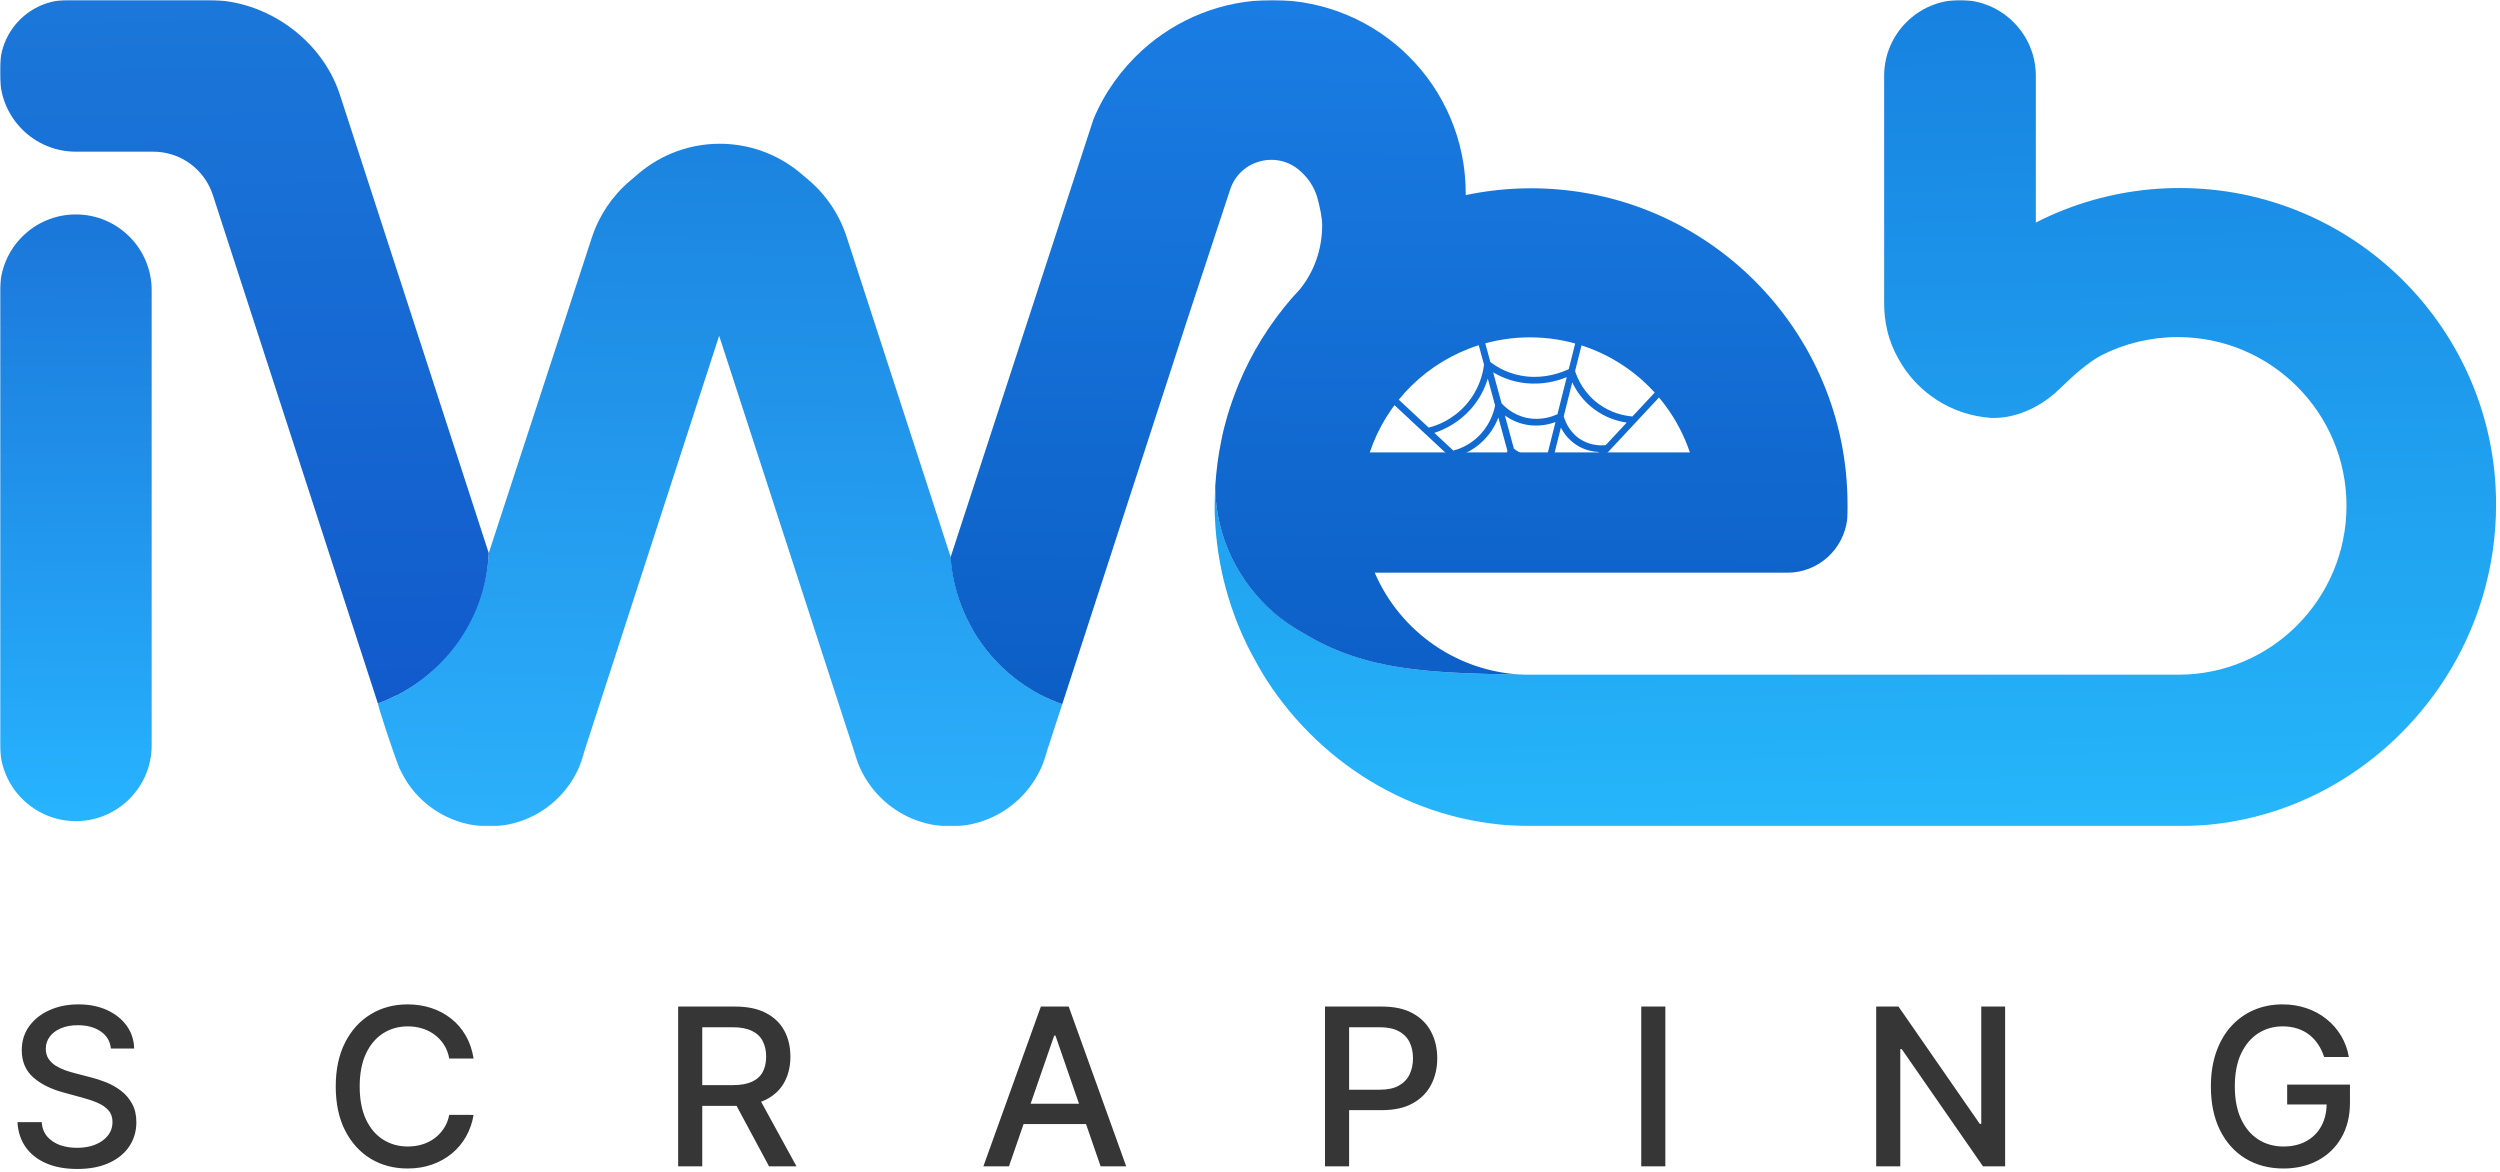 <svg width="956" height="448" viewBox="0 0 956 448" fill="none" xmlns="http://www.w3.org/2000/svg">
<g clip-path="url(#clip0_916_78)">
<path d="M585.18 203.307C585.229 203.336 585.277 203.359 585.329 203.381C585.383 203.403 585.434 203.421 585.49 203.436C585.517 203.443 585.537 203.462 585.565 203.468C585.589 203.473 585.611 203.464 585.635 203.467C585.688 203.474 585.739 203.475 585.794 203.475C585.856 203.475 585.917 203.47 585.979 203.462C586.034 203.453 586.088 203.445 586.141 203.43C586.165 203.423 586.188 203.428 586.213 203.42C586.24 203.411 586.257 203.391 586.283 203.381C586.34 203.358 586.391 203.331 586.445 203.3C586.496 203.271 586.543 203.242 586.59 203.208C586.638 203.173 586.683 203.136 586.724 203.095C586.743 203.077 586.768 203.069 586.787 203.049L638.439 147.66C638.938 147.124 638.937 146.314 638.435 145.846C637.934 145.379 637.125 145.434 636.626 145.97L624.235 159.257C620.772 158.952 615.903 157.844 611.244 154.402C605.729 150.326 603.299 144.947 602.305 141.897L608.169 118.513C608.344 117.815 607.93 117.144 607.246 117.014C606.792 116.929 606.331 117.103 606.023 117.434C605.866 117.601 605.749 117.809 605.69 118.043L599.893 141.157C596.72 142.644 590.864 144.703 583.847 143.965C577.426 143.292 572.77 140.631 569.909 138.426L565.165 120.961C564.982 120.289 564.28 119.93 563.598 120.158C563.372 120.233 563.177 120.364 563.023 120.529C562.712 120.863 562.57 121.34 562.693 121.789L567.481 139.417C567.095 142.777 565.679 149.035 560.542 154.827C555.543 160.457 549.737 162.654 546.338 163.515L534.22 152.215C533.719 151.747 532.91 151.802 532.41 152.338C531.911 152.874 531.912 153.684 532.413 154.152L584.981 203.171C585.001 203.191 585.028 203.195 585.049 203.212C585.092 203.246 585.132 203.278 585.18 203.307ZM585.673 177.115C587.418 177.314 589.177 177.229 590.931 176.893L585.855 197.135L579.944 175.374C581.493 176.177 583.401 176.857 585.673 177.115ZM578.909 171.562L575.461 158.866C577.851 160.594 581.266 162.318 585.69 162.672C589.253 162.958 592.39 162.282 594.814 161.412L591.623 174.137C589.793 174.612 587.949 174.769 586.126 174.561C582.826 174.186 580.421 172.769 578.909 171.562ZM588.283 197.813L593.206 178.184C594.509 179.639 596.51 181.217 599.403 181.888C600.629 182.173 601.791 182.237 602.86 182.181L588.283 197.813ZM605.757 179.074C604.381 179.527 602.378 179.901 600.134 179.381C596.726 178.589 594.845 176.22 594.031 174.897L596.886 163.513C598.172 166.007 600.372 168.926 604.088 170.885C606.719 172.271 609.33 172.765 611.556 172.858L605.757 179.074ZM622.052 161.6L613.994 170.242C611.749 170.437 608.583 170.27 605.392 168.591C600.426 165.974 598.584 161.351 597.97 159.189L601.226 146.205C602.748 149.401 605.322 153.315 609.642 156.508C613.975 159.712 618.47 161.059 622.052 161.6ZM570.979 142.366C574.043 144.218 578.197 145.975 583.415 146.524C589.759 147.19 595.179 145.824 599.126 144.219L595.57 158.401C593.308 159.414 589.982 160.425 586.062 160.112C579.798 159.61 575.788 155.978 574.204 154.235L570.98 142.367L570.979 142.366ZM548.486 165.52C552.287 164.301 557.708 161.733 562.402 156.467C565.95 152.466 567.883 148.26 568.935 144.771L571.729 155.056C571.144 158.002 569.445 163.291 564.569 167.591C561.454 170.335 558.167 171.661 555.765 172.308L548.486 165.52ZM557.893 174.292C560.358 173.44 563.335 171.982 566.181 169.473C569.757 166.32 571.798 162.716 572.979 159.665L576.447 172.437C576.065 173.786 574.632 177.774 570.616 179.775C568.411 180.875 566.32 180.946 564.849 180.779L557.893 174.292ZM567.559 183.306C568.819 183.141 570.202 182.777 571.631 182.065C574.568 180.601 576.396 178.311 577.505 176.324L583.417 198.094L567.559 183.306Z" fill="url(#paint0_linear_916_78)"/>
<mask id="mask0_916_78" style="mask-type:luminance" maskUnits="userSpaceOnUse" x="0" y="0" width="955" height="316">
<path d="M955 0H0V316H955V0Z" fill="white"/>
</mask>
<g mask="url(#mask0_916_78)">
<path d="M0 111C0 95 13 82 29 82C45 82 58 95 58 111V285C58 301 45 314 29 314C13 314 0 301 0 285V111Z" fill="url(#paint1_linear_916_78)"/>
<path fill-rule="evenodd" clip-rule="evenodd" d="M326.732 287.637L328.094 291.83C327.562 290.469 327.106 289.069 326.732 287.637ZM400.452 286.897C399.977 288.878 399.346 290.8 398.574 292.647L400.452 286.897ZM372.094 240.977C385.231 244.015 395.761 253.865 399.761 266.605C388.182 260.997 378.528 252.023 372.094 240.977Z" fill="url(#paint2_linear_916_78)"/>
<path fill-rule="evenodd" clip-rule="evenodd" d="M221.585 293.02L223.516 287.07C223.036 289.123 222.387 291.112 221.585 293.02ZM177 242.18C170.731 252.428 162.266 260.57 151.5 266.002C155.581 254.21 164.798 245.316 177 242.18Z" fill="url(#paint3_linear_916_78)"/>
<path d="M221.585 293.018L223.516 287.068L274.999 128.399L326.732 287.635L328.094 291.828C330.058 296.854 333.063 301.36 336.842 305.081C343.701 311.833 353.114 315.999 363.499 315.999C373.621 315.999 382.819 312.042 389.63 305.589C393.447 301.972 396.515 297.572 398.574 292.645L400.452 286.895L406.199 269.299C403.996 268.515 401.847 267.614 399.761 266.603C388.182 260.995 378.528 252.021 372.094 240.975C367.273 232.698 364.259 223.258 363.599 213.199L323.738 90.54C320.968 82.016 315.867 74.437 309.011 68.663L306.158 66.26C288.23 51.159 262.017 51.216 244.154 66.395L240.858 69.196C234.086 74.951 229.044 82.472 226.295 90.923L186.9 211.5C186.395 222.659 182.498 233.19 177 242.178C170.731 252.426 162.266 260.568 151.5 266C149.285 267.117 146.851 268.141 144.5 269C145 271.5 150.081 287.04 152.772 293.861C152.772 293.861 154.245 296.897 156.035 299.671C156.869 300.883 157.774 302.045 158.747 303.159C165.621 311.028 175.73 315.999 186.999 315.999C198.086 315.999 208.049 311.188 214.914 303.54C217.686 300.452 219.953 296.901 221.585 293.018Z" fill="url(#paint4_linear_916_78)"/>
<path fill-rule="evenodd" clip-rule="evenodd" d="M487 234.1C473.5 222.4 464.8 205.1 464.7 185.9C464.6 188.2 464.5 190.6 464.5 192.9C464.5 193.6 464.5 194.3 464.5 195C464.5 196.1 464.5 197.1 464.6 198.2C465.4 216.3 470.1 233.5 478 248.9C480 252.7 482.1 256.5 484.4 260.1C506 293.5 543.2 315.9 585.5 315.9H833.5C875.9 315.9 913.1 293.3 934.8 259.8C947.3 240.4 954.5 217.4 954.5 192.9C954.5 126.1 900.3 71.9 833.5 71.9C818.1 71.9 803.4 74.8 789.9 80C786 81.5 782.2 83.2 778.5 85.1V29C778.5 13 765.5 0 749.5 0C733.5 0 720.5 13 720.5 29V116C720.5 119.6 720.9 123.1 721.7 126.4C722.6 130.3 724.1 133.9 726 137.3C733 150 746.2 158.8 761.4 159.8C763.4 159.9 765.4 159.7 767.4 159.4C775.2 158 782.3 154 787.9 148.4C792.7 143.7 798.7 138.4 803.5 135.9C812.3 131.4 822.3 128.9 832.8 128.9C868.4 128.9 897.3 157.8 897.3 193.4C897.3 229 868.6 258 833 258H585C584.3 258 583.6 258 583 258C545.8 257.4 522.5 256.5 498.8 242.3C494.5 240 490.6 237.2 487 234.1Z" fill="url(#paint5_linear_916_78)"/>
<path fill-rule="evenodd" clip-rule="evenodd" d="M58.6 58C69 58 78.2 64.7 81.4 74.6L144.5 269C168.3 260.3 185.7 238 186.9 211.5L130 36.3C130 36.2 129.9 36.1 129.9 36C123 15.1 101.9 0 79.9 0H25.8C11.6 0 0 11.6 0 25.8V29C0 45 13 58 29 58H58.6Z" fill="url(#paint6_linear_916_78)"/>
<path fill-rule="evenodd" clip-rule="evenodd" d="M363.5 213.1C365.3 239.1 382.6 260.9 406.2 269.3L453.8 122.9L470.4 72.5C474.1 61.2 488.2 57.4 497.1 65.3C500.3 68.1 502.7 71.7 503.8 75.8C504.7 79.1 505.6 83.2 505.6 86.1C505.6 95.4 502.5 103.9 497.1 110.6C496.1 111.7 495 112.9 494 114C485.5 123.8 478.6 134.9 473.6 147C472 151 470.5 155.1 469.3 159.2C468.4 162.3 467.6 165.4 467 168.6C465.8 174.3 465.1 180.1 464.7 186C464.8 205.2 473.5 222.4 487 234.2C490.6 237.3 494.5 240 498.7 242.3C522.4 256.5 545.7 257.4 582.9 258C570.3 257.6 558.7 253.6 548.9 247C538.7 240.1 530.6 230.4 525.7 219H683.5C695.4 219 705.2 209.9 706.4 198.3C706.4 197.2 706.5 196.2 706.5 195.1C706.5 194.4 706.5 193.7 706.5 193C706.5 126.2 652.3 72 585.5 72C576.9 72 568.6 72.9 560.5 74.6C560.5 74.5 560.5 74.5 560.5 74.4C560.5 74.3 560.5 74.3 560.5 74.2V74.1V74C560.5 33.1 527.4 0 486.5 0C467.4 0 449.9 7.3 436.8 19.2C428.8 26.5 422.3 35.5 418.1 45.7L363.5 213.1ZM523.8 173C530.3 153.5 545.9 138.2 565.5 132C571.6 130.1 578.2 129 585 129C613.5 129 637.6 147.4 646.2 173H523.8Z" fill="url(#paint7_linear_916_78)"/>
</g>
</g>
<path d="M42.417 400.957C42.099 398.134 40.786 395.946 38.48 394.395C36.173 392.824 33.27 392.038 29.77 392.038C27.264 392.038 25.096 392.436 23.267 393.232C21.437 394.007 20.015 395.081 19.001 396.453C18.007 397.805 17.509 399.347 17.509 401.077C17.509 402.528 17.848 403.781 18.524 404.835C19.22 405.889 20.125 406.774 21.238 407.49C22.372 408.186 23.585 408.773 24.877 409.25C26.17 409.707 27.413 410.085 28.606 410.384L34.572 411.935C36.521 412.412 38.52 413.058 40.568 413.874C42.616 414.689 44.515 415.763 46.265 417.095C48.015 418.428 49.427 420.078 50.501 422.047C51.595 424.016 52.142 426.372 52.142 429.116C52.142 432.577 51.247 435.649 49.457 438.334C47.687 441.018 45.112 443.136 41.731 444.688C38.37 446.239 34.304 447.014 29.531 447.014C24.957 447.014 21 446.288 17.659 444.837C14.318 443.385 11.703 441.327 9.814 438.662C7.924 435.977 6.88 432.795 6.681 429.116H15.929C16.108 431.324 16.823 433.163 18.076 434.635C19.349 436.087 20.97 437.17 22.939 437.886C24.927 438.582 27.105 438.93 29.471 438.93C32.076 438.93 34.393 438.523 36.422 437.707C38.47 436.872 40.081 435.719 41.254 434.247C42.427 432.756 43.014 431.016 43.014 429.027C43.014 427.217 42.497 425.736 41.463 424.582C40.449 423.429 39.066 422.474 37.316 421.719C35.586 420.963 33.627 420.297 31.44 419.72L24.221 417.751C19.329 416.419 15.451 414.46 12.588 411.875C9.744 409.29 8.322 405.869 8.322 401.614C8.322 398.094 9.277 395.021 11.186 392.396C13.095 389.771 15.68 387.733 18.941 386.281C22.203 384.81 25.882 384.074 29.978 384.074C34.115 384.074 37.764 384.8 40.926 386.251C44.108 387.703 46.613 389.702 48.443 392.247C50.272 394.773 51.227 397.676 51.306 400.957H42.417ZM181.096 404.776H171.789C171.431 402.787 170.765 401.037 169.791 399.526C168.816 398.014 167.623 396.732 166.211 395.678C164.799 394.624 163.218 393.828 161.468 393.291C159.738 392.754 157.899 392.486 155.95 392.486C152.43 392.486 149.278 393.371 146.494 395.141C143.73 396.911 141.542 399.506 139.931 402.926C138.341 406.347 137.545 410.523 137.545 415.455C137.545 420.426 138.341 424.622 139.931 428.043C141.542 431.463 143.74 434.048 146.524 435.798C149.308 437.548 152.44 438.423 155.92 438.423C157.849 438.423 159.679 438.165 161.409 437.648C163.159 437.111 164.74 436.325 166.152 435.291C167.564 434.257 168.757 432.994 169.731 431.503C170.726 429.991 171.412 428.261 171.789 426.312L181.096 426.342C180.599 429.345 179.635 432.109 178.203 434.635C176.791 437.141 174.971 439.308 172.744 441.138C170.537 442.947 168.011 444.349 165.167 445.344C162.324 446.338 159.221 446.835 155.86 446.835C150.571 446.835 145.858 445.582 141.721 443.077C137.585 440.551 134.324 436.942 131.937 432.249C129.571 427.555 128.387 421.957 128.387 415.455C128.387 408.932 129.581 403.334 131.967 398.661C134.353 393.967 137.615 390.368 141.751 387.862C145.887 385.337 150.591 384.074 155.86 384.074C159.102 384.074 162.125 384.541 164.929 385.476C167.753 386.391 170.288 387.743 172.535 389.533C174.782 391.303 176.642 393.47 178.113 396.036C179.585 398.581 180.579 401.494 181.096 404.776ZM259.326 446V384.909H281.101C285.834 384.909 289.762 385.724 292.884 387.355C296.026 388.986 298.373 391.243 299.924 394.126C301.475 396.99 302.25 400.301 302.25 404.06C302.25 407.798 301.465 411.089 299.894 413.933C298.343 416.757 295.996 418.955 292.854 420.526C289.732 422.097 285.804 422.882 281.071 422.882H264.576V414.947H280.236C283.219 414.947 285.645 414.52 287.515 413.665C289.404 412.81 290.786 411.567 291.661 409.936C292.536 408.305 292.973 406.347 292.973 404.06C292.973 401.753 292.526 399.754 291.631 398.064C290.756 396.374 289.374 395.081 287.485 394.186C285.615 393.271 283.16 392.814 280.117 392.814H268.543V446H259.326ZM289.483 418.438L304.577 446H294.077L279.282 418.438H289.483ZM385.827 446H376.043L398.027 384.909H408.676L430.661 446H420.877L403.605 396.006H403.128L385.827 446ZM387.467 422.077H419.206V429.832H387.467V422.077ZM506.683 446V384.909H528.458C533.211 384.909 537.149 385.774 540.271 387.504C543.393 389.234 545.73 391.601 547.281 394.604C548.832 397.587 549.607 400.947 549.607 404.686C549.607 408.445 548.822 411.825 547.251 414.828C545.7 417.811 543.353 420.178 540.211 421.928C537.089 423.658 533.161 424.523 528.428 424.523H513.454V416.707H527.593C530.596 416.707 533.032 416.19 534.901 415.156C536.771 414.102 538.143 412.67 539.018 410.861C539.893 409.051 540.33 406.993 540.33 404.686C540.33 402.379 539.893 400.331 539.018 398.541C538.143 396.751 536.761 395.349 534.872 394.335C533.002 393.321 530.536 392.814 527.474 392.814H515.9V446H506.683ZM636.831 384.909V446H627.613V384.909H636.831ZM766.762 384.909V446H758.29L727.238 401.196H726.671V446H717.454V384.909H725.985L757.067 429.773H757.634V384.909H766.762ZM888.751 404.209C888.175 402.399 887.399 400.778 886.425 399.347C885.47 397.895 884.327 396.662 882.994 395.648C881.662 394.614 880.141 393.828 878.43 393.291C876.74 392.754 874.881 392.486 872.852 392.486C869.412 392.486 866.31 393.371 863.545 395.141C860.781 396.911 858.594 399.506 856.983 402.926C855.392 406.327 854.597 410.493 854.597 415.425C854.597 420.376 855.402 424.562 857.013 427.983C858.624 431.403 860.831 433.999 863.635 435.768C866.439 437.538 869.631 438.423 873.21 438.423C876.531 438.423 879.425 437.747 881.891 436.395C884.376 435.043 886.295 433.134 887.648 430.668C889.02 428.182 889.706 425.259 889.706 421.898L892.092 422.345H874.612V414.739H898.625V421.689C898.625 426.82 897.531 431.274 895.344 435.053C893.176 438.811 890.173 441.714 886.335 443.763C882.517 445.811 878.142 446.835 873.21 446.835C867.682 446.835 862.83 445.562 858.653 443.017C854.497 440.472 851.256 436.862 848.929 432.189C846.602 427.496 845.439 421.928 845.439 415.484C845.439 410.612 846.115 406.237 847.467 402.359C848.82 398.482 850.719 395.19 853.165 392.486C855.631 389.761 858.524 387.683 861.845 386.251C865.186 384.8 868.835 384.074 872.793 384.074C876.094 384.074 879.166 384.561 882.01 385.536C884.874 386.51 887.419 387.892 889.646 389.682C891.893 391.472 893.753 393.599 895.224 396.065C896.696 398.511 897.69 401.226 898.207 404.209H888.751Z" fill="#363636"/>
<defs>
<linearGradient id="paint0_linear_916_78" x1="585.517" y1="173.5" x2="582.538" y2="128.698" gradientUnits="userSpaceOnUse">
<stop stop-color="#1169D0"/>
<stop offset="1" stop-color="#136ED5"/>
</linearGradient>
<linearGradient id="paint1_linear_916_78" x1="29.79" y1="82.005" x2="28.21" y2="313.995" gradientUnits="userSpaceOnUse">
<stop stop-color="#1B76DA"/>
<stop offset="1" stop-color="#27B4FF"/>
</linearGradient>
<linearGradient id="paint2_linear_916_78" x1="278.611" y1="53.902" x2="275" y2="319.346" gradientUnits="userSpaceOnUse">
<stop stop-color="#24589D"/>
<stop offset="1" stop-color="#30B3E3"/>
</linearGradient>
<linearGradient id="paint3_linear_916_78" x1="278.611" y1="53.902" x2="275" y2="319.346" gradientUnits="userSpaceOnUse">
<stop stop-color="#24589D"/>
<stop offset="1" stop-color="#30B3E3"/>
</linearGradient>
<linearGradient id="paint4_linear_916_78" x1="278.611" y1="53.901" x2="275" y2="319.344" gradientUnits="userSpaceOnUse">
<stop stop-color="#1B83DF"/>
<stop offset="1" stop-color="#2CB1FC"/>
</linearGradient>
<linearGradient id="paint5_linear_916_78" x1="706.596" y1="-1.601" x2="711.343" y2="316.465" gradientUnits="userSpaceOnUse">
<stop stop-color="#1781E0"/>
<stop offset="1" stop-color="#26B6FA"/>
</linearGradient>
<linearGradient id="paint6_linear_916_78" x1="95.69" y1="270.664" x2="91.734" y2="3.235" gradientUnits="userSpaceOnUse">
<stop stop-color="#115ACC"/>
<stop offset="1" stop-color="#1B77D9"/>
</linearGradient>
<linearGradient id="paint7_linear_916_78" x1="534.393" y1="269.497" x2="536.766" y2="2.86" gradientUnits="userSpaceOnUse">
<stop stop-color="#0C5EC5"/>
<stop offset="1" stop-color="#1A7DE3"/>
</linearGradient>
<clipPath id="clip0_916_78">
<rect width="955" height="316" fill="white"/>
</clipPath>
</defs>
</svg>
